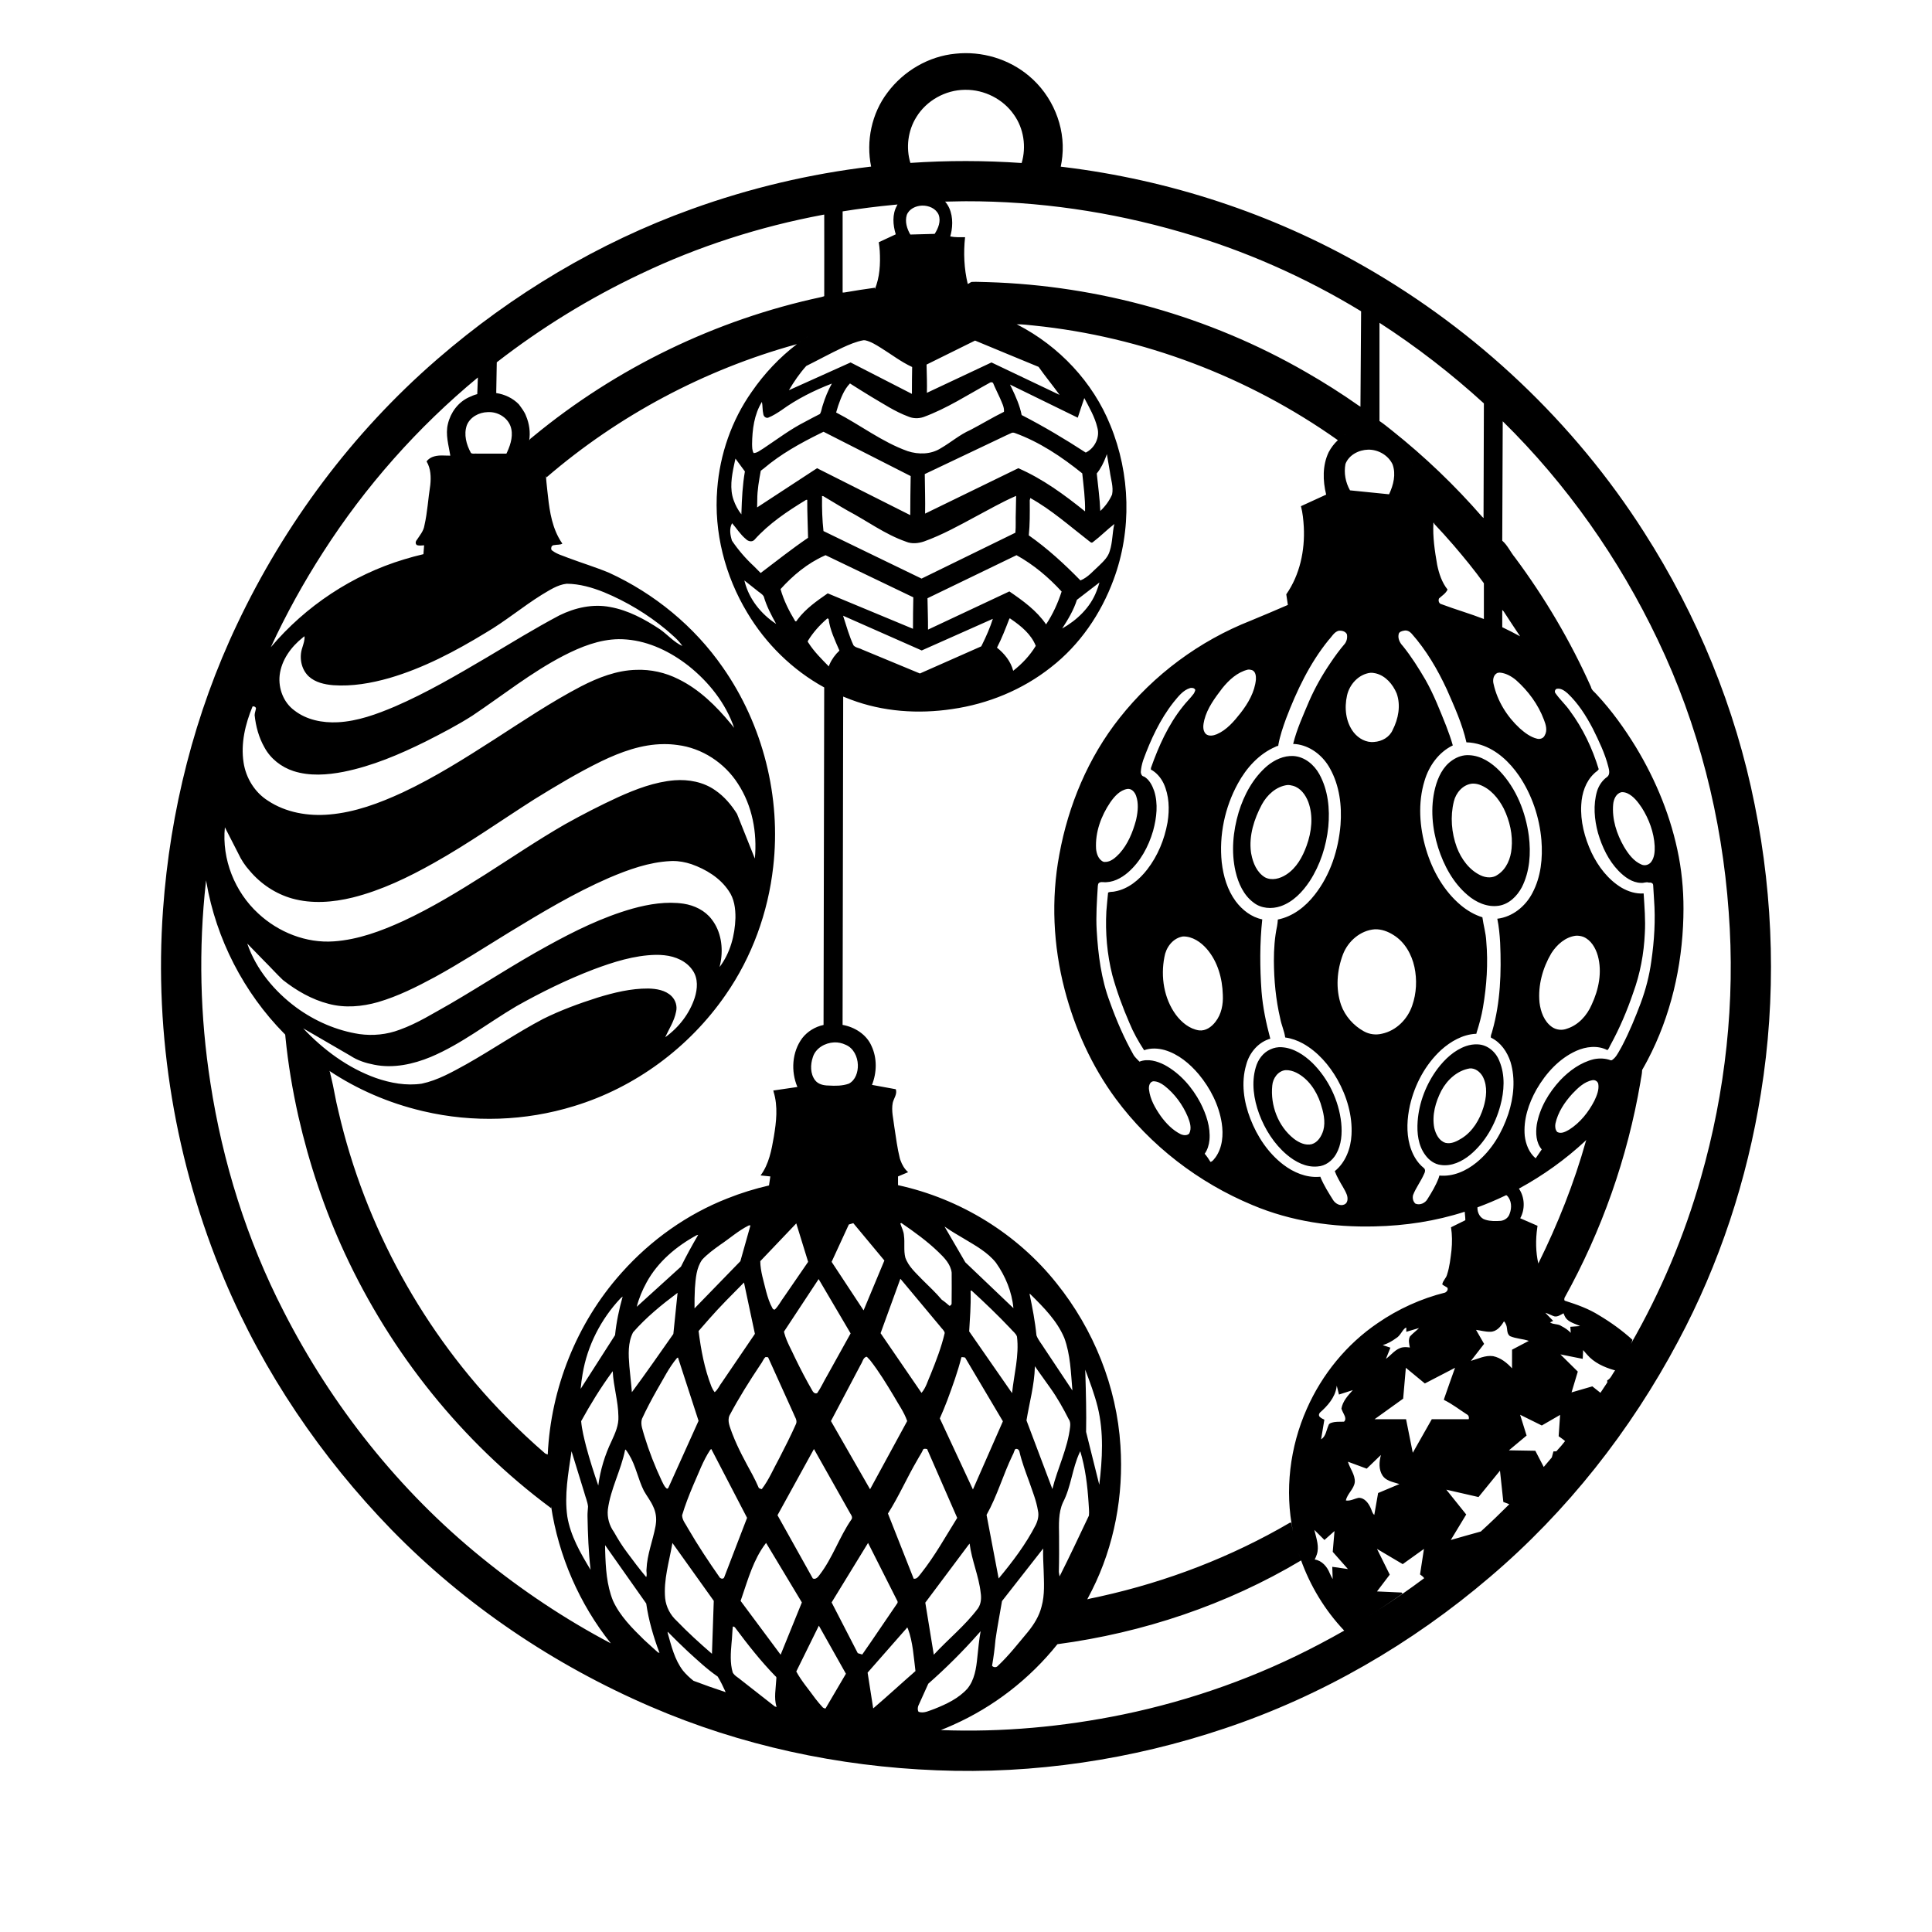 <svg xml:space="preserve" viewBox="0 0 3600 3600" height="3600px" width="3600px" y="0px" x="0px" xmlns:xlink="http://www.w3.org/1999/xlink" xmlns="http://www.w3.org/2000/svg" version="1.1">
<path d="M 1982.78 311.312 C 2178.31 335.273 2369.28 397.593 2540.34 495.452 L 2541.44 496.062 C 2751.92 616.175 2933.27 787.417 3063.59 991.857 C 3162.68 1146.51 3233.75 1319.36 3269.63 1499.6 C 3305.29 1676.12 3310 1859.06 3281.22 2036.92 C 3255.56 2198.07 3203.93 2355.26 3126.94 2499.22 C 3038.58 2665.7 2919.91 2816.49 2776.16 2938.62 C 2631.02 3062.64 2462.78 3160.22 2281.57 3220.81 C 2109.38 3278.7 1926.72 3306.19 1745.1 3298.69 C 1562.36 3291.6 1380.41 3252.66 1212.38 3180.02 C 1032.21 3102.44 866.354 2990.76 729.305 2850.2 C 598.52 2715.52 491.173 2557.48 418.142 2384.35 C 326.975 2167.66 286.846 1929.44 303.796 1694.88 C 316.877 1510.98 362.782 1329.05 442.122 1162.46 C 530.617 975.855 656.605 806.636 812.688 671.125 L 814.561 669.47 L 815.514 668.658 C 954.6 548.301 1115.08 452.128 1288.28 389.781 C 1396.39 350.644 1509 323.925 1623.19 310.406 C 1613.49 262.988 1624.15 211.447 1653.52 172.739 C 1683.38 132.426 1730.28 104.782 1780.41 100.063 C 1829.18 94.801 1879.88 109.797 1917.4 141.539 C 1960.6 177.592 1985.28 235.263 1979.47 291.463 C 1978.85 297.874 1977.88 304.258 1976.56 310.562 L 1982.78 311.312 zM 2424.41 2907.62 C 2285.95 2990.24 2130.01 3042.41 1970.38 3063.72 C 1918.7 3128.33 1851.55 3180.51 1775.91 3214.12 C 1768.4 3217.52 1760.79 3220.71 1753.12 3223.75 C 1867.02 3228.13 1981.33 3217.61 2092.91 3194.64 C 2220.32 3168.23 2344.12 3124.21 2459.17 3063.36 L 2460.28 3062.78 C 2475.25 3054.93 2490.08 3046.8 2504.75 3038.41 C 2468.69 3000.44 2441.08 2954.63 2423.59 2905.31 L 2424.41 2907.62 zM 1825.63 3041.38 L 1823.97 3043.25 L 1823.14 3044.19 C 1794 3077.14 1762.76 3108.24 1729.75 3137.31 L 1710.84 3179.19 C 1710.04 3182.68 1709.46 3186.65 1711.72 3189.75 C 1721.79 3193.18 1731.7 3187.48 1741.03 3184.34 C 1763.49 3175.46 1786.29 3164.71 1802.69 3146.44 C 1815.97 3130.14 1819.12 3108.56 1821.11 3088.29 C 1822.88 3071.98 1824.28 3055.61 1827.28 3039.47 L 1825.63 3041.38 zM 1483.75 3114.59 C 1493.65 3132.86 1507.49 3148.52 1519.5 3165.37 C 1523.89 3171.08 1528.54 3176.57 1533.44 3181.84 C 1534.72 3182.41 1538.35 3184.91 1538.95 3182.3 L 1576.25 3118.78 L 1525.84 3029.19 L 1483.75 3114.59 zM 1616.66 3116.69 L 1627.09 3183.34 C 1653.72 3160.59 1679.45 3136.81 1705.84 3113.78 C 1702.45 3087.35 1701.18 3060.23 1691.84 3035 C 1691.15 3034.5 1690.78 3030.92 1689.74 3033.5 L 1616.66 3116.69 zM 1365.47 3031.12 C 1364.36 3041.23 1364.33 3051.43 1363.13 3061.53 C 1361.55 3079.79 1360.11 3098.59 1365.31 3116.44 C 1368.91 3122.98 1376.15 3126.1 1381.48 3130.97 L 1443.84 3179.81 C 1444.62 3179.54 1448.33 3182.07 1446.65 3179.46 C 1442.09 3163.61 1445.54 3147.04 1446.36 3130.94 C 1446.22 3128.28 1447.85 3125.01 1444.91 3123.38 C 1417.35 3095.08 1392.94 3063.92 1369.38 3032.28 C 1368.02 3031.62 1367.12 3030.12 1365.47 3031.12 zM 1244.09 3042.59 C 1250.96 3066.91 1256.97 3092.48 1272.61 3112.93 C 1278.4 3119.98 1285.08 3126.24 1292.22 3131.91 C 1312.05 3139.44 1332.06 3146.51 1352.22 3153.12 C 1347.66 3143.24 1343.03 3133.33 1337.34 3124.03 C 1317.34 3110.32 1299.68 3093.56 1281.75 3077.31 C 1268.92 3065.31 1256.38 3053.02 1244.09 3040.47 L 1244.09 3042.59 zM 1867.09 2983.38 C 1863.13 3007.52 1858.23 3031.53 1854.89 3055.77 C 1853.48 3071.93 1851.36 3088.02 1848.56 3104 C 1851.34 3107.29 1856.82 3107.43 1859.5 3103.94 C 1880.07 3084.67 1897.29 3062.24 1915.4 3040.74 C 1926.72 3026.79 1936.47 3011.17 1940.81 2993.56 C 1947.03 2971.45 1945.26 2948.31 1944.66 2925.66 C 1944.16 2912.25 1943.28 2898.83 1943.81 2885.41 L 1867.09 2983.38 zM 1426 2876.94 C 1404.2 2906.06 1394.18 2941.53 1382.59 2975.47 C 1381.77 2978 1380.86 2980.51 1380 2983.03 L 1454.59 3083.34 L 1494.16 2985.88 L 1427.5 2875.03 L 1426 2876.94 zM 1804.47 2878.97 L 1724.16 2986.28 L 1740 3083.34 C 1766.9 3054.12 1798.38 3029.05 1822.25 2997.08 C 1828.15 2988.56 1828.92 2977.78 1827.33 2967.82 C 1823.94 2936.56 1810.56 2907.43 1806.75 2876.25 L 1804.47 2878.97 zM 1549.59 2985.88 L 1598.34 3080.44 L 1606.66 3082.94 C 1628.87 3051.33 1650.13 3019.06 1672.09 2987.28 C 1673.83 2984.06 1670.83 2981.56 1669.81 2978.68 L 1617.5 2875.03 L 1549.59 2985.88 zM 1252.56 2877.22 C 1246.83 2910.55 1236.28 2943.8 1239.39 2977.99 C 1241.06 2994.12 1249 3009.35 1260.96 3020.24 C 1281.75 3041.84 1303.96 3062 1326.62 3081.59 L 1330 2982.94 L 1252.91 2875.03 L 1252.56 2877.22 zM 1127.5 2881.44 L 1127.53 2883.94 L 1127.56 2885.19 L 1127.59 2886.44 L 1127.62 2888.94 L 1127.66 2890.19 C 1128.56 2921.44 1130.38 2953.51 1142.25 2982.81 C 1155.36 3011.35 1177.98 3033.91 1200.12 3055.56 C 1208.69 3063.58 1217.52 3071.32 1226.19 3079.22 C 1226.92 3079 1230.12 3080.82 1228.34 3078.52 C 1217.4 3049.21 1208.57 3018.97 1204.16 2987.94 L 1127.5 2879.19 L 1127.5 2881.44 zM 383.656 1643.47 C 369.769 1767.87 372.743 1894.09 392.033 2017.76 C 414.751 2165.59 459.941 2310.24 528.434 2443.34 C 618.244 2619.43 743.778 2777.74 897.434 2902.39 C 972.256 2963.28 1052.87 3017.15 1138.22 3062.16 C 1079.59 2988.62 1040.79 2899.44 1026.81 2806.44 C 1026.71 2807.2 1027.71 2811.9 1025.84 2809.44 C 860.793 2686.82 728.529 2521.37 642.25 2334.94 C 604.545 2253.44 575.927 2167.79 556.015 2080.25 C 545.092 2031.6 536.792 1982.31 531.894 1932.69 C 531.48 1930.28 532.232 1927.45 529.654 1926.03 C 454.225 1849.58 402.879 1749.79 384.592 1643.96 C 384.338 1643.59 383.932 1637.96 383.843 1641.62 L 383.656 1643.47 zM 1978.31 3053.62 L 1976.12 3056.47 C 1977.04 3055.34 1977.92 3054.2 1978.78 3053.03 L 1978.31 3053.62 zM 1987.78 3040.91 C 1988.15 3040.48 1991.09 3036.31 1989.08 3039.11 L 1987.78 3040.91 zM 2554.06 3008.94 L 2550.53 3011.16 C 2552.31 3010.06 2554.09 3008.98 2555.84 3007.84 L 2554.06 3008.94 zM 2558.28 3006.28 C 2557.94 3006.51 2554.43 3008.74 2557.24 3006.96 C 2557.86 3006.56 2561.25 3004.44 2558.28 3006.28 zM 2564.59 3002.28 L 2560.56 3004.88 L 2566.44 3001.12 L 2564.59 3002.28 zM 2613.75 2914.53 L 2565.84 2886.19 L 2589.59 2934.12 L 2565.84 2965.38 L 2611.66 2967.44 C 2611.85 2968.4 2614.59 2969.84 2612.16 2970.34 C 2597.33 2980.82 2582.22 2990.91 2566.97 3000.78 C 2596.64 2981.86 2625.61 2961.82 2653.78 2940.72 C 2651.83 2937.76 2648.81 2935.81 2646.03 2933.72 L 2653.34 2886.19 L 2613.75 2914.53 zM 1896.66 605.375 C 1973.44 645.154 2036.59 711.935 2068.98 792.405 C 2106.31 883.156 2109.34 987.963 2074.97 1080.09 C 2051.59 1143.59 2011.96 1201.71 1958.29 1243.37 C 1905.4 1285.29 1840.9 1311.69 1774.23 1321.24 C 1711.07 1330.75 1645.21 1326.22 1585.22 1303.53 C 1580.49 1301.79 1575.81 1299.93 1571.16 1298 L 1570.03 1909.72 C 1592.6 1913.74 1614.58 1927.47 1623.93 1949.04 C 1634.57 1971.65 1633.95 1998.54 1624.81 2021.53 L 1669.16 2029.62 C 1672.27 2038.62 1665.41 2046.58 1663.48 2054.95 C 1660.57 2069.96 1664.8 2085.06 1666.47 2099.95 C 1669.53 2119.56 1671.93 2139.36 1676.75 2158.62 L 1677.53 2161 L 1677.95 2162.18 C 1680.91 2170.46 1685.45 2178.37 1692.16 2184.19 L 1673.34 2192.12 L 1673.34 2208.38 C 1788.76 2233.5 1895.3 2298.73 1968.88 2391.32 C 2037.77 2477.08 2080.91 2583.87 2087.78 2693.87 C 2093.89 2786.13 2076.43 2880.27 2034.79 2963.03 C 2031.95 2968.78 2028.95 2974.46 2025.94 2980.12 C 2034.05 2977.72 2042.54 2976.71 2050.75 2974.59 C 2174.56 2947.15 2294.43 2901.18 2403.94 2837.09 C 2406.82 2836.42 2406.34 2840.78 2407 2842.44 C 2407.75 2846.2 2408.47 2849.97 2409.31 2853.72 C 2393.56 2777.33 2403.41 2696.37 2435.01 2625.22 C 2463.28 2561.11 2509.19 2504.67 2567.28 2465.29 C 2605.36 2439.08 2648.12 2419.64 2693 2408.47 C 2696.16 2406.68 2698.94 2402.93 2696.88 2399.28 C 2693.84 2397.16 2690.36 2395.75 2687.47 2393.41 C 2688.4 2386.33 2694.81 2381.74 2696.44 2374.88 C 2701.2 2360.32 2702.78 2344.95 2704.62 2329.82 C 2705.98 2315.55 2706.04 2301.06 2703.75 2286.88 L 2730.41 2273.69 L 2730.38 2271.19 L 2730.31 2269.94 L 2730.25 2268.69 C 2730.04 2265.07 2729.67 2261.47 2729.28 2257.88 C 2675.19 2275.43 2618.44 2283.97 2561.66 2285.22 C 2484.2 2287.18 2405.63 2275.85 2333.97 2245.56 C 2233.35 2203.78 2143.75 2134.94 2078.92 2047.24 C 2034.23 1986.61 2002.8 1916.76 1983.82 1844.02 C 1962.51 1762.16 1958.25 1675.63 1973.91 1592.38 C 1990.64 1500.4 2027.83 1411.47 2086.06 1337.97 C 2149.68 1257.31 2235 1194.05 2330.59 1156.47 C 2353.74 1146.94 2376.79 1137.15 2399.75 1127.19 L 2396.78 1107.44 C 2422.1 1071.12 2431.69 1025.7 2429.44 981.939 C 2428.69 968.917 2427.46 955.833 2424.12 943.188 L 2471.12 921.656 C 2464.72 895.752 2464.03 867.163 2475.78 842.625 C 2480.15 834.247 2485.99 826.651 2492.91 820.219 C 2326.4 702.23 2129.38 627.304 1926.26 606.579 C 1915.67 605.508 1905.07 604.157 1894.41 604.25 L 1896.66 605.375 zM 2449.81 2853.66 C 2453.15 2867.53 2458.48 2882.29 2453.69 2896.5 C 2452.68 2899.76 2451.3 2902.88 2449.75 2905.91 C 2463.32 2907.88 2473.08 2919.47 2477.83 2931.64 C 2479.48 2935.3 2481.22 2938.93 2483.25 2942.41 L 2482.5 2919.53 L 2511.66 2923.69 L 2483.34 2891.62 L 2486.66 2852.88 L 2467.91 2869.53 L 2449.16 2850.78 L 2449.81 2853.66 zM 1448.75 2823.38 L 1514.59 2941.28 C 1519.85 2943.64 1524.23 2938.73 1526.93 2934.83 C 1551.61 2902.98 1563.92 2863.76 1586.84 2830.81 C 1589.01 2826.69 1586.11 2823.03 1584.07 2819.64 C 1561.66 2779.74 1539.12 2739.91 1516.66 2700.03 L 1448.75 2823.38 zM 1720.22 2700.81 C 1717.36 2707.58 1712.94 2713.62 1709.5 2720.12 C 1690.18 2752.95 1675.03 2788.08 1654.56 2820.25 L 1702.5 2941.69 C 1709.08 2942.85 1712.54 2935.88 1716.22 2931.75 C 1741.87 2899.47 1761.85 2863.26 1783.62 2828.38 L 1727.5 2700.03 C 1725.05 2699.75 1722.19 2698.74 1720.22 2700.81 zM 1323.62 2701.31 C 1309.98 2721.68 1301.86 2745.01 1291.84 2767.23 C 1284.05 2785.66 1276.7 2804.31 1271 2823.5 C 1271.16 2832.96 1278.1 2840.22 1282.14 2848.26 C 1300.44 2879.78 1320.64 2910.15 1341.53 2940 C 1343.83 2941.95 1348.04 2942.6 1349.4 2939.21 C 1357.05 2919.84 1364.23 2900.25 1371.82 2880.85 C 1378.59 2863.33 1385.36 2845.82 1392.06 2828.28 L 1325.41 2700.03 L 1323.62 2701.31 zM 1891.84 2700.19 C 1889.49 2703.55 1889.1 2707.86 1886.83 2711.34 C 1869.12 2747.82 1858.24 2787.34 1838.31 2822.78 L 1860.84 2941.28 C 1886.69 2910.17 1911.42 2877.68 1929.92 2841.56 C 1933.91 2833.28 1936.22 2823.83 1934.03 2814.7 C 1930.98 2795.92 1923.63 2778.23 1917.53 2760.31 C 1910.83 2742 1903.9 2723.69 1899.5 2704.66 C 1898.68 2701.32 1895.29 2698.65 1891.84 2700.19 zM 1164.72 2701.94 C 1157.13 2739.71 1137.72 2774.25 1132.66 2812.62 C 1131.06 2827.48 1135.34 2842.69 1144.07 2854.76 C 1151.47 2867.97 1159.44 2880.84 1168.59 2892.91 C 1179.97 2908.5 1191.74 2923.82 1204.09 2938.66 C 1206.2 2934.04 1203.97 2928.89 1204.7 2924.03 C 1205.72 2896.59 1216.45 2870.85 1221.41 2844.09 L 1221.81 2841.63 L 1221.97 2840.38 C 1223.72 2829.14 1222.1 2817.58 1217.16 2807.31 C 1212.59 2796.87 1205.42 2787.91 1199.87 2778.04 C 1188.73 2756.09 1184.89 2731.05 1171.8 2709.99 C 1169.94 2706.87 1167.95 2703.83 1165.72 2700.97 L 1164.72 2701.94 zM 2011.84 2706.41 C 1997.87 2736.27 1995.93 2770.34 1980.62 2799.69 C 1971.83 2819.07 1973.17 2840.82 1973.41 2861.56 C 1973.55 2884.07 1973.62 2906.59 1973 2929.09 C 1973.45 2931.89 1973.85 2934.68 1974.34 2937.47 C 1993.3 2900.03 2011.03 2861.98 2029.06 2824.09 C 2029.92 2816.15 2028.65 2808.1 2028.38 2800.12 C 2026.28 2767.78 2022.37 2735.32 2012.91 2704.22 L 2011.84 2706.41 zM 1064.62 2706.53 C 1058.85 2745.91 1051.42 2785.95 1057.09 2825.8 C 1063.04 2861.95 1081.72 2894.22 1100.47 2925.09 C 1096.6 2891.94 1095.38 2858.53 1094.73 2825.19 C 1094.58 2819.17 1095.36 2813.15 1095.72 2807.19 C 1094.75 2798.05 1090.86 2789.55 1088.57 2780.71 L 1065 2704.22 L 1064.62 2706.53 zM 2423.56 2905.25 C 2423.76 2905.67 2423.12 2904.05 2423.56 2905.25 zM 2420.34 2895.78 C 2421.35 2898.79 2422.33 2901.98 2423.44 2904.84 C 2422.3 2901.55 2421.17 2898.25 2420.09 2894.94 L 2420.34 2895.78 zM 2418.84 2891 C 2419.05 2891.35 2418.19 2889.02 2418.84 2891 zM 2755 2789.53 L 2695 2775.78 L 2732.09 2822.03 L 2703.34 2869.53 C 2721.98 2864.3 2740.53 2858.8 2759.22 2853.78 C 2777.38 2837.29 2795.05 2820.27 2812.38 2802.91 L 2801.25 2798.69 L 2795 2740.38 L 2755 2789.53 zM 2571.5 2712.69 L 2546.66 2736.62 L 2511.66 2723.69 C 2515.32 2736.53 2525.21 2747.67 2524.47 2761.62 C 2522.91 2774.79 2510.44 2783.11 2507.84 2795.91 C 2516.44 2797.38 2524.11 2792.21 2532.34 2790.88 C 2542.92 2791.29 2549.89 2800.9 2553.91 2809.69 C 2556.16 2814.08 2556.71 2819.54 2560.78 2822.81 L 2567.91 2782.03 L 2607.5 2765.38 L 2605.13 2764.59 L 2603.93 2764.24 C 2594.03 2761.17 2582.33 2758.9 2576.22 2749.62 C 2568.73 2738.27 2569.75 2723.81 2573.16 2711.25 L 2571.5 2712.69 zM 1791.47 2528.94 C 1784.58 2556.4 1774.84 2583.05 1765.01 2609.57 C 1760.69 2620.81 1756.14 2631.97 1751.22 2642.97 L 1812.91 2775.41 L 1868.75 2648.38 L 1798.34 2529.62 C 1796.1 2529.1 1793.78 2528.68 1791.47 2528.94 zM 1613.78 2528.28 C 1607.99 2530.64 1607.31 2537.61 1604.13 2542.26 C 1585.44 2577.43 1566.95 2612.72 1548.34 2647.94 L 1621.25 2775.03 L 1690.41 2647.94 C 1684.66 2631.01 1673.87 2616.5 1665.25 2601 C 1651.62 2578.35 1637.82 2555.67 1621.52 2534.81 C 1619.55 2532.57 1617.52 2530.39 1615.41 2528.28 L 1613.78 2528.28 zM 1426.38 2528.69 C 1422.21 2532.38 1420.71 2538.06 1417.22 2542.32 C 1396.55 2573.23 1376.72 2604.74 1359.28 2637.59 C 1354.82 2648.07 1360.23 2659.07 1363.62 2669 L 1364.5 2671.34 L 1364.96 2672.5 C 1375.04 2698.71 1388.64 2723.31 1402.06 2747.9 C 1406.35 2756.02 1410.43 2764.26 1414 2772.72 C 1415.67 2773.79 1417.45 2774.46 1419.41 2774.81 C 1432.75 2757.45 1441.11 2737.01 1451.66 2717.97 C 1462.72 2696.53 1473.63 2675 1483.41 2652.94 C 1486.05 2646.06 1480.69 2639.96 1478.56 2633.78 L 1431.25 2529.19 C 1429.68 2528.64 1428.01 2528.62 1426.38 2528.69 zM 1928.31 2547.31 C 1927.39 2581.01 1918.14 2613.64 1912.69 2646.72 L 1960.94 2774.59 C 1970.64 2735.55 1989.54 2698.92 1994.03 2658.59 C 1994.5 2653.72 1994.51 2648.62 1991.46 2644.51 C 1981.28 2624.51 1970.35 2604.85 1957.28 2586.56 C 1947.78 2572.85 1937.71 2559.53 1928.34 2545.72 L 1928.31 2547.31 zM 1261.5 2530.41 C 1246.19 2548.53 1235.96 2570.13 1223.88 2590.38 C 1214.03 2607.88 1204.55 2625.61 1196.19 2643.88 C 1192.86 2654.46 1197.92 2665.12 1200.53 2675.28 C 1209.26 2703.99 1220.23 2732.04 1233 2759.19 C 1235.52 2763.85 1237.45 2769.39 1241.49 2772.89 C 1242.98 2774.86 1245.11 2773.51 1245.7 2771.61 L 1301.66 2647.53 L 1263.34 2529.62 L 1261.5 2530.41 zM 1140.25 2557.03 C 1119.04 2586.03 1100.18 2616.69 1082.88 2648.16 C 1084.28 2664.22 1088.35 2679.93 1092.25 2695.53 C 1098.77 2719.99 1106.52 2744.11 1114.78 2768.03 C 1118.6 2739.24 1127.05 2711.13 1139.69 2684.98 C 1146.3 2670.54 1153.21 2655.41 1152.3 2639.13 C 1151.95 2610.74 1143.05 2583.34 1141.72 2555.03 L 1140.25 2557.03 zM 2022.31 2557.09 L 2022.41 2559.59 L 2022.45 2560.84 C 2023.51 2596.58 2024.45 2632.34 2023.78 2668.09 L 2048.34 2766.62 C 2054.16 2718.61 2056.99 2669.19 2045.38 2621.78 C 2039.43 2598.02 2030.82 2575.05 2022.13 2552.19 L 2022.31 2557.09 zM 2844.59 2674.94 L 2811.66 2702.44 L 2860.84 2703.28 L 2876.53 2733.47 C 2881.61 2727.62 2886.59 2721.69 2891.56 2715.75 L 2894.59 2704.53 C 2897.16 2704.11 2900.23 2705.33 2901.69 2702.38 C 2906.87 2696.96 2911.67 2691.19 2916.28 2685.28 C 2912.62 2681.85 2908.32 2679.21 2904.31 2676.22 L 2907.03 2636.47 L 2872.91 2656.19 L 2832.5 2636.19 L 2844.59 2674.94 zM 1482.5 641.938 C 1312.18 689.086 1152.41 774.119 1018.44 889.406 C 1018.17 888.223 1017.31 887.121 1017.41 885.875 C 1017.54 895.349 1019.05 904.791 1019.87 914.235 C 1023.01 943.841 1026.41 974.405 1040.61 1001.11 C 1042.76 1005.22 1045.23 1009.16 1047.88 1012.97 C 1043.52 1015.64 1038.11 1014.57 1033.29 1015.66 C 1030.44 1015.55 1027.6 1017.15 1027.33 1020.17 C 1026.82 1022.47 1026.95 1025 1029.38 1026.12 C 1038.06 1032.85 1049.02 1035.44 1059 1039.62 C 1084.17 1049.06 1109.95 1056.87 1134.78 1067.19 C 1219.29 1105.97 1293.73 1167.02 1346.78 1243.52 C 1421.77 1350.59 1455.74 1485.43 1440.75 1615.27 C 1431.22 1700.32 1401.18 1783.25 1352.23 1853.6 C 1284.59 1951.67 1183.54 2026.48 1069.43 2061.12 C 979.061 2088.99 881.345 2092.3 789.281 2070.72 L 786.845 2070.16 L 785.629 2069.86 C 724.517 2055.29 665.877 2030.15 613.562 1995.31 C 615.732 1998.07 615.268 2002.04 616.594 2005.25 C 622.01 2026.89 625.036 2049.04 630.593 2070.65 L 630.875 2071.88 C 680.372 2285.16 789.705 2484.17 943.306 2640.21 C 966.564 2663.95 990.802 2686.73 1015.97 2708.44 C 1017.58 2708.95 1019.12 2709.58 1020.63 2710.34 C 1026.35 2586.99 1074.52 2465.64 1156.75 2373.28 L 1158.41 2371.41 L 1159.24 2370.48 C 1213.03 2310.4 1280.49 2262.36 1355.67 2232.96 C 1380.75 2222.98 1406.6 2214.97 1432.91 2208.94 L 1435.41 2192.12 C 1429.35 2191.42 1423.28 2190.89 1417.22 2190.25 C 1432.78 2169.37 1437.66 2143.1 1441.95 2118.02 C 1446.56 2090.54 1449.9 2061.68 1441.53 2034.56 C 1441.77 2033.64 1439.87 2031.17 1442.3 2031.82 L 1485.84 2025.44 C 1473.47 1996.21 1475.67 1960.21 1494.88 1934.38 C 1504.63 1921.79 1519.05 1913.15 1534.56 1909.84 L 1535.78 1280.91 C 1476.68 1248.47 1427.01 1199.63 1392.51 1141.81 C 1351.02 1073.06 1329.95 991.524 1336.44 911.254 C 1341.35 846.597 1363.3 783.131 1400.74 730.074 C 1423.96 696.337 1452.39 666.133 1484.94 641.25 L 1482.5 641.938 zM 2655 2577.88 L 2619.59 2548.69 L 2614.59 2606.19 L 2561.25 2644.53 L 2620 2644.53 L 2632.5 2707.03 L 2667.91 2644.53 L 2736.66 2644.53 C 2737.85 2641.02 2736.5 2636.85 2732.97 2635.31 C 2718.91 2626.21 2705.59 2615.84 2690.47 2608.5 L 2691.03 2606.06 L 2691.43 2604.88 C 2697.79 2586.06 2704.69 2567.43 2711.25 2548.69 L 2655 2577.88 zM 2490.44 2584.78 C 2487.47 2604.25 2473.64 2619.7 2459.41 2632.28 C 2457.28 2634.75 2456.87 2638.5 2459.76 2640.57 C 2461.97 2642.82 2465.02 2643.91 2467.75 2645.38 L 2461.66 2682.03 C 2470.56 2676.54 2471.38 2665.21 2475.25 2656.46 C 2476.33 2651.39 2482.23 2650.72 2486.47 2649.81 C 2492.39 2648.91 2498.39 2649.45 2504.34 2649.12 C 2508.84 2645.29 2506.19 2639.01 2503.94 2634.72 C 2502.33 2631.43 2500.6 2628.18 2499.56 2624.66 C 2501.92 2610.89 2511.76 2600.24 2520.81 2590.28 L 2494.97 2598.53 L 2490.84 2582.03 L 2490.44 2584.78 zM 1460.84 2481.28 L 1461.41 2483.72 L 1461.73 2484.93 C 1466.07 2500.8 1474.72 2515 1481.38 2529.94 C 1491.69 2551.19 1502.56 2572.18 1514.47 2592.59 C 1516.25 2595.41 1519.87 2597.76 1523.03 2595.47 C 1530.07 2585.23 1535.04 2573.75 1541.41 2563.1 L 1585 2484.62 L 1525.41 2383.38 L 1460.84 2481.28 zM 1808.5 2405.22 L 1808.59 2407.72 L 1808.62 2408.97 C 1809.27 2432.96 1807.29 2456.91 1805.91 2480.84 L 1885.84 2595.88 C 1889.4 2560.86 1899.36 2525.99 1895 2490.56 C 1892.87 2484.29 1886.87 2480.53 1882.89 2475.5 C 1859.64 2450.93 1835.2 2427.53 1810.25 2404.72 L 1808.5 2405.22 zM 1677.5 2383.38 L 1640.84 2484.19 L 1717.09 2595.44 C 1725.69 2585.53 1728.83 2572.43 1734.22 2560.75 C 1744.36 2535.64 1754.19 2510.23 1760.34 2483.81 C 1759.43 2478.82 1754.72 2475.68 1751.97 2471.67 L 1677.91 2382.94 L 1677.5 2383.38 zM 2949.16 2532.03 L 2907.59 2523.72 L 2940 2555.78 L 2928.34 2594.53 L 2967.09 2583.28 L 2982.19 2595.28 C 2986.39 2588.91 2990.69 2582.62 2994.84 2576.22 C 2995.71 2574.76 2993.51 2572.07 2995.81 2571.58 C 3001.64 2567.99 3004.01 2561.06 3007.94 2555.75 C 3008.03 2554.88 3010.85 2552.95 3008.14 2553.15 C 2989.03 2547.71 2969.97 2539.12 2956.88 2523.66 C 2954.51 2521.06 2952.25 2518.39 2949.97 2515.72 L 2949.16 2532.03 zM 1261.72 2409.62 C 1232.4 2431.57 1203.84 2454.93 1179.66 2482.56 C 1169.66 2501.87 1171.03 2524.4 1172.7 2545.4 C 1174.08 2561.67 1176.18 2577.87 1177.41 2594.16 C 1203.84 2558.47 1229.17 2522 1254.69 2485.66 L 1262.56 2409 L 1261.72 2409.62 zM 1385.84 2390.25 C 1363.96 2412.34 1341.9 2434.28 1321.38 2457.66 C 1314.75 2465.1 1308.19 2472.59 1301.72 2480.16 C 1306.12 2515.25 1312.68 2550.4 1325.57 2583.45 C 1327.17 2587.24 1329.1 2590.9 1331.66 2594.12 C 1337.93 2589.22 1340.73 2581.36 1345.59 2575.24 L 1406.66 2485.44 C 1399.94 2453.53 1392.95 2421.68 1386.31 2389.75 L 1385.84 2390.25 zM 1918.5 2411.5 C 1923.79 2436.88 1928.77 2462.39 1931.28 2488.22 C 1934.58 2497.24 1941.21 2504.49 1946.1 2512.64 L 1998.28 2591 C 1995.4 2558.1 1994.72 2524.28 1983.11 2492.97 C 1969.66 2461.04 1944.71 2436.06 1920.47 2412.1 C 1919.83 2412.15 1919.01 2409.44 1918.5 2411.5 zM 1156.28 2419.16 C 1119.68 2458.03 1094.31 2507.57 1085.56 2560.34 C 1083.94 2569.48 1082.78 2578.7 1081.94 2587.94 L 1146.06 2487.84 C 1148.52 2463.5 1153.6 2439.48 1160.22 2415.94 L 1156.28 2419.16 zM 2801.47 2463.62 C 2796.12 2472.45 2787.95 2481.74 2776.72 2481.52 C 2767.81 2481.74 2759.18 2479.15 2750.41 2478.03 L 2765.41 2504.12 L 2740.84 2535.78 C 2754.34 2531.9 2767.77 2524.9 2782.22 2527 C 2796.31 2529.94 2807.97 2539.3 2817.44 2549.72 L 2817.5 2514.94 L 2848.72 2498.53 C 2837.34 2494.6 2824.93 2494.55 2813.81 2489.75 C 2806.83 2484.99 2809.36 2475.62 2806.54 2468.78 C 2805.66 2466.27 2804.28 2463.93 2802.41 2462.03 L 2801.47 2463.62 zM 2618.09 2474.78 C 2611.83 2480.36 2609.06 2489.05 2601.56 2493.4 C 2593.96 2499 2585.65 2503.82 2576.53 2506.44 L 2590.84 2511.19 L 2582.5 2532.03 C 2592.72 2524.59 2600.73 2512.79 2613.97 2510.53 C 2618.32 2509.97 2622.74 2510.22 2627.06 2510.94 C 2625.75 2504.2 2623.89 2496.79 2627.22 2490.31 C 2632.38 2484.55 2638.75 2480.07 2644.19 2474.59 L 2620.41 2481.62 L 2620.41 2473.69 L 2618.09 2474.78 zM 3032.91 2514.44 C 3032.68 2514.84 3030.59 2518.47 3032.26 2515.61 C 3032.47 2515.22 3035 2510.98 3033.19 2513.97 L 3032.91 2514.44 zM 2799.22 1007.5 C 2809.31 1016.19 2814.53 1028.86 2822.99 1038.94 C 2878.66 1113.77 2926.32 1194.58 2964.41 1279.72 C 2965.65 1286.33 2971.81 1289.87 2975.79 1294.73 C 3003.21 1324.21 3026.8 1357.11 3047.83 1391.39 C 3086.13 1454.5 3114.5 1524.06 3128.22 1596.72 C 3135.09 1633.26 3137.75 1670.51 3136.72 1707.66 L 3136.72 1708.91 C 3134.42 1801.06 3113.13 1893.34 3070.13 1975.17 C 3066.81 1981.41 3063.44 1987.64 3059.88 1993.75 C 3059.8 2001.39 3057.66 2008.85 3056.69 2016.41 C 3032.66 2157.11 2984.58 2293.66 2915.22 2418.41 C 2914.98 2420.52 2913.91 2423.58 2917 2424.07 C 2938.76 2431.01 2960.5 2438.75 2979.89 2451.04 C 3001.93 2464.17 3022.84 2479.27 3041.84 2496.53 C 3041.03 2499.21 3040.09 2501.86 3038.78 2504.34 C 3094.63 2407.07 3138.54 2302.98 3169.19 2195.08 C 3215.29 2034.44 3233.77 1865.68 3221.16 1698.94 C 3208.65 1523.85 3164.88 1350.61 3088.93 1192.17 C 3017.02 1041.22 2919.45 902.261 2800.12 785 L 2799.22 1007.5 zM 2894.06 2461.28 L 2888.28 2464.09 C 2894.54 2468.6 2903.13 2466.31 2909.39 2470.92 C 2915.79 2474.21 2921.9 2478.26 2926.88 2483.5 L 2926.09 2472.28 L 2944.22 2470.94 L 2941.97 2469.84 L 2940.82 2469.36 C 2931.42 2465.37 2919.83 2462.24 2915.41 2451.97 C 2914.65 2450.39 2913.97 2448.78 2913.38 2447.12 C 2907.61 2450.09 2901.14 2455.21 2894.34 2452.19 C 2889.36 2450.29 2884.67 2447.66 2879.53 2446.19 L 2894.06 2461.28 zM 1581.66 2281.69 L 1549.59 2351.28 L 1609.16 2441.69 L 1647.91 2348.78 C 1628.61 2325.58 1609.36 2302.34 1590 2279.19 L 1581.66 2281.69 zM 1416.66 2350.03 C 1416.88 2369.31 1423.19 2387.75 1427.58 2406.33 C 1430.54 2417.23 1433.94 2428.13 1439.53 2438 C 1440.42 2439.77 1443.25 2441.32 1444.67 2439.28 C 1451.12 2432.63 1455.21 2424.13 1460.79 2416.79 L 1505.84 2351.28 L 1483.75 2279.62 L 1416.66 2350.03 zM 1395.06 2283.53 C 1375.58 2293.26 1359.29 2308 1341.25 2320 C 1329.7 2328.37 1318.01 2336.76 1308.31 2347.31 C 1297.41 2362.74 1296.3 2382.3 1294.84 2400.5 C 1294.15 2412.98 1294.07 2425.48 1294.16 2437.97 L 1379.59 2350.03 L 1398.34 2283.38 C 1397.23 2283.15 1396.15 2283.29 1395.06 2283.53 zM 1798.75 2352.12 L 1888.34 2437.53 C 1885.55 2407.01 1873.44 2377.72 1855.79 2352.83 C 1840.38 2333.51 1818.3 2321.38 1797.48 2308.83 C 1784.81 2301.34 1772.04 2293.99 1760 2285.5 L 1798.75 2352.12 zM 1298.03 2301.69 C 1260.23 2322.23 1225.73 2351.24 1204.9 2389.41 C 1196.96 2403.79 1190.56 2419.07 1186.47 2435 L 1268.84 2360.22 C 1278.86 2340.06 1289.68 2320.31 1301.03 2300.88 L 1298.03 2301.69 zM 1677.56 2279.62 C 1679.84 2287.16 1683.96 2294.12 1684.38 2302.16 C 1686.27 2315.77 1683.54 2329.8 1686.91 2343.21 C 1692.79 2360.26 1707.03 2372.26 1719.05 2384.97 C 1731.16 2397.06 1743.82 2408.66 1754.81 2421.81 C 1759.97 2425.21 1764.58 2429.35 1769.31 2433.31 C 1772 2432.66 1773.68 2430.18 1773.19 2427.44 C 1773.32 2408.73 1773.5 2390.02 1773.28 2371.31 C 1771.37 2355.58 1759.7 2343.64 1748.81 2333.16 C 1727.72 2312.75 1703.82 2295.55 1679.69 2278.97 L 1677.56 2279.62 zM 2868.38 2361.97 C 2868.88 2363.74 2869.39 2365.51 2870 2367.25 L 2868.22 2361.34 L 2868.38 2361.97 zM 2866.5 2354.72 C 2866.9 2356.67 2866.48 2354.13 2866.5 2354.72 zM 2954.28 2125.75 C 2916.93 2160.53 2875.11 2190.46 2830.28 2214.84 C 2841.27 2230.94 2842.12 2253.04 2832.72 2270.06 L 2865 2284.12 L 2864.59 2286.59 L 2864.43 2287.83 C 2861.29 2309.87 2861.47 2332.69 2866.44 2354.34 C 2902.73 2280.98 2933.14 2204.57 2955.25 2125.72 C 2955.23 2125.45 2957.26 2122.46 2955.18 2124.91 L 2954.28 2125.75 zM 2804.03 2228.19 C 2787.37 2236.16 2770.34 2243.36 2753 2249.72 C 2752.47 2259.53 2758 2270.35 2768.07 2272.88 C 2777.3 2275.76 2787.21 2275.55 2796.75 2274.84 C 2804.17 2273.8 2810.89 2268.79 2813.04 2261.46 C 2817.42 2250.41 2816.69 2236.33 2807.84 2227.62 C 2806.47 2226.48 2805.31 2227.68 2804.03 2228.19 zM 2494.78 1175.19 C 2485.83 1177.45 2481.62 1186.54 2475.61 1192.65 C 2440.43 1236.01 2416.22 1287.03 2396.43 1338.91 C 2390.61 1354.88 2385.07 1371.12 2382.03 1387.87 C 2382.72 1390.66 2378.46 1390.03 2377.06 1391.38 C 2346.03 1404.57 2322.4 1430.94 2306.53 1460.12 C 2282.17 1504.48 2271.37 1556.34 2276.51 1606.71 C 2279.46 1632.42 2287.02 1658.38 2302.57 1679.4 C 2314.74 1695.6 2331.85 1709.03 2352.03 1713.13 C 2347.24 1757.76 2347.5 1802.84 2350.69 1847.58 C 2353.04 1876.98 2359.14 1905.91 2366.72 1934.37 C 2368.13 1936.38 2364.27 1935.7 2363.42 1936.62 C 2342.64 1944.06 2327.58 1963.12 2322.09 1984.14 C 2312.29 2017.26 2317.56 2053.08 2329.89 2084.79 C 2342.66 2117.79 2363.06 2148.6 2391.38 2170.22 C 2410.25 2184.6 2433.61 2194.57 2457.72 2192.88 C 2458.7 2193.21 2460.83 2191.7 2460.67 2193.87 C 2466.91 2208.91 2475.67 2222.74 2484.3 2236.48 C 2488.61 2242.92 2497.05 2247.75 2504.74 2244.5 C 2511.78 2241.73 2511.81 2232.65 2509.77 2226.56 C 2505.91 2216.25 2499.25 2207.25 2494.22 2197.49 C 2491.52 2192.58 2489.13 2187.5 2487.16 2182.25 C 2507.28 2166.04 2517.05 2139.87 2518.33 2114.63 C 2520.29 2078.7 2509.6 2042.89 2492.19 2011.73 C 2476.74 1984.61 2455.46 1959.87 2427.97 1944.5 C 2417.69 1938.82 2406.45 1934.75 2394.78 1933.19 C 2393.17 1921.01 2387.65 1909.8 2385.5 1897.72 C 2377.24 1862.59 2373.9 1826.41 2373.7 1790.38 C 2373.7 1768.73 2375.09 1747.02 2379.62 1725.81 C 2380.32 1721.71 2380.86 1717.57 2381.06 1713.41 C 2408.97 1707.86 2432.62 1689.38 2449.75 1667.27 C 2478.95 1630.24 2493.95 1583.58 2497.87 1536.97 C 2500.58 1501.24 2495.98 1463.85 2478.35 1432.16 C 2466.26 1409.85 2444.76 1391.83 2419.44 1387.19 C 2416.18 1386.65 2412.89 1386.29 2409.59 1386.22 C 2416.41 1358.51 2428.44 1332.48 2439.47 1306.28 C 2450.32 1281.55 2463.62 1257.97 2478.81 1235.66 C 2487.24 1222.96 2496.32 1210.68 2506.22 1199.09 C 2509.74 1194.13 2510.92 1187.72 2509.72 1181.78 C 2507.02 1176.34 2500.35 1174.83 2494.78 1175.19 zM 2388.06 1951.34 C 2410.37 1952.57 2429.92 1965.67 2445.59 1980.69 C 2475.33 2010.34 2494.69 2050.42 2499.16 2092.19 C 2501.14 2111.89 2499.73 2133.03 2489.62 2150.5 C 2482.44 2163.01 2469.66 2172.79 2454.91 2173.56 C 2433.73 2175.59 2413.67 2164.98 2397.94 2151.72 C 2374.17 2131.68 2357.06 2104.5 2346.22 2075.56 C 2336.19 2048.13 2331.52 2017.42 2339.91 1988.94 C 2343.94 1974.62 2353.33 1961.42 2367.23 1955.35 C 2373.68 1952.29 2380.93 1950.89 2388.06 1951.34 zM 2395.28 1994.06 C 2381.25 1995.6 2371.75 2009.42 2370.69 2022.72 C 2366.89 2059.56 2381.53 2098.72 2410.91 2121.87 C 2420.25 2128.99 2432.33 2134.97 2444.32 2131.98 C 2455.75 2128.59 2462.43 2117.13 2465.78 2106.41 C 2470.44 2089.46 2465.82 2071.73 2460.63 2055.47 C 2452.7 2032.18 2437.8 2009.81 2415.25 1998.62 C 2409.06 1995.64 2402.2 1993.74 2395.28 1994.06 zM 2409.94 1408.72 C 2430.91 1409.9 2448.77 1424.87 2458.51 1442.75 C 2474.79 1472.39 2478.23 1507.4 2475.09 1540.59 C 2471.45 1576.38 2460.06 1611.7 2440.4 1641.95 C 2427.13 1661.94 2409.49 1680.6 2386.31 1688.6 C 2369.68 1694.26 2349.99 1692.99 2335.86 1681.83 C 2317.28 1668.13 2307.37 1645.85 2302.26 1623.94 C 2293.88 1587.48 2297.48 1549.02 2308.11 1513.42 C 2318.1 1480.79 2335.14 1449.37 2361.38 1427 C 2374.94 1415.88 2392.05 1407.76 2409.94 1408.72 zM 2398.31 1462.84 C 2377.64 1465.73 2360.97 1481.3 2351.28 1499.07 C 2336.91 1526.04 2326.96 1556.89 2330.97 1587.75 L 2331.37 1590.22 L 2331.61 1591.45 C 2334.76 1608.13 2341.97 1625.6 2357.09 1634.78 C 2369.84 1641.49 2385.27 1637.19 2396.67 1629.73 C 2415.8 1617.48 2427.13 1596.7 2434.66 1575.88 C 2444.08 1550 2447.45 1520.64 2437.81 1494.31 C 2432.75 1481.14 2423.42 1468.08 2409.16 1464.19 C 2405.63 1463.2 2401.98 1462.54 2398.31 1462.84 zM 2616.28 1175.12 C 2612.31 1175.79 2606.68 1177.28 2606.12 1182.03 C 2604.43 1190.13 2608.54 1198.06 2614.01 1203.78 C 2629.96 1223.55 2643.52 1245.15 2656.31 1267.05 C 2671.83 1294.47 2683.23 1323.9 2694.88 1353.09 C 2699.36 1364.9 2703.72 1376.79 2707.09 1388.97 C 2680.72 1401.64 2662.54 1427.31 2654.41 1454.91 C 2641.68 1496.36 2645.05 1541.28 2657.19 1582.44 C 2669.07 1622.29 2690.32 1660.39 2722.6 1687.23 C 2734.31 1696.88 2747.67 1704.73 2762.22 1709.22 C 2764.2 1724.08 2768.68 1738.55 2769.42 1753.59 C 2773.07 1794.88 2770.26 1836.61 2763.28 1877.41 C 2760.59 1893.09 2756.43 1908.47 2751.59 1923.61 C 2750.99 1924.55 2751.72 1927.17 2749.69 1926.34 C 2725.29 1927.67 2703.04 1940.6 2685.22 1956.59 C 2655.77 1983.82 2636.16 2020.81 2627.19 2059.69 C 2621.87 2083.84 2620.26 2109.5 2626.8 2133.58 C 2631.32 2150.02 2639.75 2165.94 2653.34 2176.62 C 2656.71 2179.82 2655.29 2184.31 2653.4 2187.83 C 2647.57 2201.27 2638.39 2212.99 2633.09 2226.69 C 2631.6 2232.31 2632.92 2238.87 2637.41 2242.81 C 2645.86 2246.35 2655.71 2241.81 2660.02 2234.08 C 2667.83 2221.7 2675.43 2208.99 2680.66 2195.28 C 2681.2 2193.68 2681.69 2192.07 2682.12 2190.44 C 2707.42 2192.96 2732.14 2181.87 2751.34 2166.09 C 2779.84 2142.93 2799.02 2110.02 2810.55 2075.53 C 2820.63 2044.54 2824.1 2010.38 2814.63 1978.79 C 2808.53 1960.01 2796.39 1942.19 2778.16 1933.5 C 2777.07 1929.18 2780.04 1925.13 2780.73 1920.92 C 2795.87 1867.74 2797.73 1811.83 2795.31 1756.91 C 2794.47 1741.82 2793.05 1726.72 2790 1711.91 C 2818.22 1708.65 2842.53 1688.85 2855.35 1664.06 C 2871.38 1634.02 2874.91 1598.88 2872.19 1565.38 C 2868.56 1522.77 2854.46 1480.78 2830.38 1445.34 C 2812.91 1420.03 2789.2 1397.4 2759.38 1387.9 C 2750.68 1385.11 2741.61 1383.41 2732.47 1383.22 C 2724.77 1348.9 2710.01 1316.75 2695.97 1284.67 C 2678.68 1247.4 2657.69 1211.47 2630.34 1180.62 C 2626.76 1176.68 2621.78 1173.82 2616.28 1175.12 zM 2753.69 1946.06 C 2771.93 1946.7 2787.59 1960.39 2793.84 1977.03 C 2805.03 2003.42 2802.98 2033.39 2795.59 2060.49 C 2786.11 2095.42 2767.35 2128.59 2739.34 2151.94 C 2724.29 2164.22 2704.9 2173.63 2685.01 2170.78 C 2672.94 2169.43 2662.66 2161.79 2655.73 2152.11 C 2642.54 2134.34 2640.05 2111.2 2641.54 2089.73 C 2644.07 2054.38 2657.46 2019.97 2678.53 1991.56 C 2692.3 1973.5 2709.74 1956.94 2731.53 1949.28 C 2738.63 1946.84 2746.18 1945.6 2753.69 1946.06 zM 2738.62 1990.84 C 2715.4 1994.7 2696.52 2012.14 2685.72 2032.38 C 2674.88 2053.51 2667.99 2077.94 2672.53 2101.72 C 2675.3 2113.23 2681.45 2125.98 2693.7 2129.61 C 2704.46 2132.13 2714.98 2126.43 2723.88 2120.97 C 2744.31 2108.09 2757.3 2086.07 2764.23 2063.39 C 2769.76 2045.31 2772.15 2024.63 2763.45 2007.11 L 2762.88 2006 C 2758.1 1997.42 2748.92 1990 2738.62 1990.84 zM 2737.69 1407.19 C 2759.86 1408.1 2779.4 1421.22 2794.44 1436.66 C 2825.55 1469.44 2842.86 1513.38 2848.78 1557.74 C 2852.81 1589.84 2850.59 1623.91 2835.75 1653.16 C 2826.98 1669.68 2812.1 1684.65 2792.97 1687.69 C 2771.53 1691.08 2750.2 1681.41 2734.3 1667.56 C 2707.56 1644.82 2690.44 1612.71 2679.84 1579.69 C 2668.62 1543.96 2664.94 1505.04 2674.12 1468.44 C 2679.23 1448.56 2688.61 1428.35 2706.19 1416.6 C 2715.33 1410.26 2726.47 1406.39 2737.69 1407.19 zM 2743.34 1460.16 C 2726.01 1461.84 2712.87 1477.16 2709.03 1493.41 C 2702.06 1521.56 2704.63 1551.76 2714.54 1578.88 C 2722.86 1600.59 2737.65 1621.14 2759.15 1631.22 C 2769.19 1635.88 2781.83 1636.77 2791.04 1629.72 C 2807.21 1619.11 2815.03 1599.66 2816.62 1581 C 2819.17 1555.48 2813.15 1529.53 2802.02 1506.61 C 2792.16 1487.43 2777.15 1469.26 2756.21 1461.97 C 2752.07 1460.62 2747.7 1459.96 2743.34 1460.16 zM 2217.97 1281.97 C 2204.31 1285.93 2195.49 1297.98 2186.82 1308.42 C 2161.51 1340.52 2144.19 1378.09 2130.25 1416.28 C 2127.87 1423.57 2126.12 1431.11 2125.69 1438.78 C 2125.95 1442.4 2127.7 1446.54 2131.78 1447 C 2141.59 1452.63 2147.01 1463.46 2150.62 1473.75 C 2158.27 1497.68 2155.26 1523.62 2148.81 1547.45 L 2148.47 1548.66 C 2139.99 1577.65 2124.93 1605.47 2102 1625.53 C 2089.1 1636.65 2072.64 1645.33 2055.13 1643.71 C 2051.58 1643.28 2046.58 1644.11 2046.03 1648.41 L 2045.63 1650.87 L 2045.55 1652.12 C 2043.92 1679.26 2041.92 1706.46 2043.53 1733.65 C 2046.19 1778.89 2051.93 1824.53 2068.1 1867.15 C 2080.28 1901.35 2094.74 1934.81 2112.62 1966.44 C 2115.57 1970.87 2119.7 1974.28 2123.22 1978.22 C 2138.77 1972.07 2156 1977.11 2170.21 1984.41 C 2199.11 2000.18 2221.62 2026.1 2236.82 2055.02 C 2247.63 2076.29 2255.83 2100.12 2253.66 2124.28 C 2252.75 2133.33 2250.1 2142.36 2244.75 2149.81 C 2248.79 2154.54 2252.34 2159.68 2255.5 2165.03 C 2259.87 2164.21 2262.06 2159.71 2264.81 2156.69 C 2278.03 2138.38 2279.84 2114.37 2276.52 2092.67 C 2271.3 2059.12 2255.26 2027.79 2233.72 2001.81 C 2216.81 1981.79 2195.6 1964.06 2170.08 1956.57 C 2157.67 1953.15 2144.12 1952.49 2131.88 1956.94 C 2121.3 1940.77 2111.82 1923.88 2104.48 1905.99 C 2091.91 1877.08 2081.02 1847.39 2072.64 1817 C 2062.86 1778.24 2059.4 1737.93 2061.53 1698.03 C 2062.39 1686.42 2063.68 1674.84 2064.75 1663.25 C 2068.69 1661.14 2073.45 1662.25 2077.69 1661 C 2102.37 1656.48 2122.77 1639.45 2137.74 1620.05 C 2157.3 1594.81 2169.78 1564.37 2175.42 1533.05 L 2175.62 1531.81 C 2179.46 1507.8 2178.57 1482.14 2168.22 1459.78 C 2163.04 1449.15 2155.07 1439.56 2144.53 1433.94 L 2144.59 1431.44 L 2144.88 1430.22 C 2159.11 1390.11 2176.87 1350.54 2203.6 1317.06 C 2210.05 1308.48 2218.07 1301.2 2224.38 1292.53 C 2225.73 1290.44 2226.7 1288.14 2227.28 1285.72 C 2225.81 1281.94 2221.49 1281.35 2217.97 1281.97 zM 2900.41 1283.56 C 2897.2 1285.11 2896.17 1289.45 2898.69 1292.09 C 2906.75 1303.69 2917.48 1313.14 2925.47 1324.81 C 2949.61 1357.38 2967.2 1394.53 2978.97 1433.25 C 2977.12 1436.86 2972.97 1438.39 2970.38 1441.42 C 2954.52 1456.29 2947.53 1478.22 2946.44 1499.46 C 2944.56 1530.23 2952.68 1560.95 2965.57 1588.69 C 2978.08 1614.79 2996.5 1639 3021.56 1654.09 C 3033.96 1661.24 3048.25 1665.86 3062.69 1664.78 C 3064.19 1689.52 3066.39 1714.29 3064.89 1739.09 C 3063.21 1776.8 3056.23 1814.31 3043.26 1849.8 C 3031.88 1883.29 3017.98 1915.94 3001 1946.99 C 2998.95 1950.17 2998.18 1954.37 2995.06 1956.72 C 2977.02 1947.39 2955.25 1950.06 2937.26 1958.06 C 2905.12 1972.51 2880.53 1999.84 2863.12 2029.91 C 2848.36 2056.1 2838.33 2086.24 2841.16 2116.62 C 2843.07 2132.23 2849.2 2148.02 2861.47 2158.38 C 2865.49 2153.02 2868.81 2147.18 2872.81 2141.81 C 2862.06 2129.11 2861.25 2111.27 2863.56 2095.53 C 2869.06 2064.3 2885.92 2035.99 2907.21 2012.91 C 2924.25 1995.03 2945.28 1979.75 2969.56 1973.75 C 2980.1 1971.54 2991.31 1971.87 3001.44 1975.72 C 3004.41 1976.03 3006.16 1973.08 3008.33 1971.47 C 3013.95 1965.59 3017.2 1957.92 3021.38 1951.03 L 3022.53 1948.81 L 3023.12 1947.71 C 3036.3 1922.36 3047.15 1895.85 3057.24 1869.14 C 3066.6 1843.9 3073.4 1817.73 3076.98 1791.04 C 3082.54 1752.95 3084.95 1714.26 3082.05 1675.82 C 3081.51 1666.99 3080.93 1658.17 3080.44 1649.34 C 3080.29 1645.13 3075.63 1644.07 3072.22 1644.59 C 3067.49 1642.76 3062.75 1645.76 3057.88 1645.11 C 3041.39 1644.86 3027.3 1634.25 3016.19 1623.01 C 2997.17 1603.46 2985.18 1578.04 2977.62 1552.09 C 2970.76 1526.88 2968.44 1499.6 2975.85 1474.25 C 2979.2 1463.62 2985.65 1453.92 2994.86 1447.53 C 3000.5 1442.85 2998.37 1434.68 2996.85 1428.57 C 2990.52 1403.76 2979.28 1380.56 2967.97 1357.72 C 2955.45 1333.76 2940.67 1310.47 2920.88 1291.84 C 2915.27 1286.99 2908.29 1281.82 2900.41 1283.56 zM 2148.53 2014.84 C 2141.77 2016.32 2140.24 2024.48 2141.01 2030.34 C 2143.06 2048.5 2152.57 2064.86 2162.84 2079.59 C 2172.85 2093.34 2185.14 2106.13 2200.58 2113.66 C 2205.47 2115.63 2211.75 2116.31 2215.88 2112.31 C 2221.14 2102.35 2217.17 2090.82 2213.35 2081.1 C 2203.85 2058.56 2188.92 2038.08 2169.58 2023.02 C 2163.49 2018.53 2156.35 2014.48 2148.53 2014.84 zM 2967.25 2012.78 C 2951.79 2015.61 2940.15 2027.31 2929.69 2038.19 C 2915.27 2054.06 2902.77 2072.7 2898.25 2093.95 C 2897.42 2099.24 2897.89 2105.27 2901.75 2109.34 C 2909.27 2113.29 2917.42 2108.64 2923.97 2104.91 C 2944.38 2091.98 2959.92 2072.35 2970.92 2051.06 C 2975.45 2041.4 2979.98 2030.62 2978.16 2019.77 C 2977.14 2014.92 2972.06 2011.81 2967.25 2012.78 zM 2978.91 2101.44 C 2979.46 2100.91 2981.06 2099.12 2979.17 2101.16 L 2978.91 2101.44 zM 3004.19 2073.19 C 3001.54 2076.32 3005.4 2071.88 3004.19 2073.19 zM 3010.53 2065.5 C 3010.6 2065.45 3010.71 2065.22 3010.53 2065.5 zM 1554.34 1942.34 C 1537.46 1943.09 1519.71 1953.08 1514.59 1969.97 C 1509.91 1983.87 1509.62 2000.74 1518.83 2012.9 C 1524.66 2020.5 1534.58 2022.61 1543.66 2022.72 C 1556.39 2023.5 1569.54 2023.58 1581.72 2019.25 C 1594.22 2012.66 1598.95 1997.46 1598.5 1984.16 C 1597.99 1968.97 1590.45 1952.87 1575.75 1946.8 C 1569.11 1943.63 1561.7 1942.01 1554.34 1942.34 zM 1221.72 1779.22 C 1181.64 1780.16 1142.95 1792.52 1105.72 1806.45 C 1056.23 1825.4 1008.54 1848.88 962.375 1874.84 C 909.119 1906.19 860.11 1945.24 802.844 1969.41 C 769.772 1983.1 732.949 1991.13 697.312 1983.97 C 681.687 1980.97 666.222 1976.08 652.869 1967.21 L 564.875 1916.12 C 602.6 1956.19 648.215 1990.01 700.344 2008.66 C 727.598 2018.12 757.053 2023.56 785.849 2019.25 C 815.817 2012.94 842.696 1997.48 869.258 1982.9 C 917.413 1955.75 963.104 1924.36 1012.06 1898.6 C 1044.68 1882.41 1078.98 1869.81 1113.66 1858.81 C 1144.17 1849.5 1175.72 1841.76 1207.81 1841.97 C 1223.16 1842.3 1240.02 1845 1251.39 1856.24 C 1258.96 1863.8 1262.41 1875.13 1259.67 1885.57 C 1256.37 1902.58 1246.66 1917.24 1239.5 1932.75 C 1264.83 1914.63 1285 1888.66 1294.59 1858.91 C 1299.69 1842.69 1301.05 1823.59 1291.14 1808.85 C 1279.66 1791.03 1258.48 1782.04 1238.01 1779.99 C 1232.6 1779.36 1227.16 1779.17 1221.72 1779.22 zM 3043.97 2019.66 C 3044.16 2019.48 3044.86 2018.17 3043.97 2019.66 zM 1252.69 1604.38 L 1250.19 1604.47 L 1248.94 1604.53 C 1209.05 1606.49 1170.95 1620.37 1134.55 1635.87 C 1069.73 1664.05 1009.06 1700.63 948.78 1737.28 C 902.788 1765.45 857.476 1794.82 810.146 1820.72 C 776.226 1838.98 741.477 1856.45 704.375 1867.28 C 674.666 1875.76 642.703 1878.57 612.562 1870.56 C 581.123 1862.54 552.454 1845.96 527.11 1826.03 C 515.179 1814.7 504.209 1802.41 492.526 1790.83 L 460.719 1758.19 C 477.297 1806.41 511.325 1847.14 551.95 1877.23 C 586.634 1902.62 627.246 1920.35 669.812 1926.88 C 694.945 1930.37 720.895 1927.79 744.656 1918.78 C 778.082 1906.81 808.166 1887.6 839.031 1870.41 C 899.487 1835.19 957.946 1796.6 1019.34 1762.98 C 1070.11 1734.95 1122.58 1708.97 1178.56 1693.09 C 1209.41 1684.58 1241.91 1679.24 1273.86 1683.93 C 1293.99 1687.04 1313.66 1696.54 1326.12 1713.06 C 1343.61 1735.45 1347.82 1765.75 1342.74 1793.14 C 1342.21 1796.1 1341.58 1799.05 1340.81 1801.97 C 1360.62 1775.91 1369.39 1742.85 1370.39 1710.5 C 1370.61 1692.93 1368.2 1674.46 1357.72 1659.8 C 1341.56 1635.65 1315.52 1619.89 1288.59 1610.31 C 1277.04 1606.46 1264.89 1604.18 1252.69 1604.38 zM 2561.75 1731.59 C 2534.93 1733.56 2511.81 1753.76 2502.4 1778.36 C 2491.12 1808.18 2488.47 1842.05 2498.85 1872.51 C 2506.34 1893.41 2522.08 1911.1 2541.46 1921.76 C 2551.74 1927.49 2563.95 1928.97 2575.34 1926.1 C 2601.77 1920.44 2622.97 1898.95 2631.45 1873.7 C 2639.49 1850.79 2640.62 1825.53 2635.6 1801.84 C 2630.45 1778.31 2617.76 1755.53 2596.95 1742.51 C 2586.53 1735.76 2574.31 1731.17 2561.75 1731.59 zM 2202.03 1745.38 C 2184.42 1749.31 2172.41 1766.19 2169.69 1783.34 C 2162.53 1820.11 2168.77 1860.41 2191.19 1891 C 2201.73 1905.02 2216.45 1917.29 2234.28 1919.97 C 2246.67 1921.44 2257.68 1913.38 2264.84 1904 C 2275.95 1889.92 2279.44 1871.44 2278.56 1853.88 C 2277.72 1823.22 2269.04 1791.61 2248.62 1768.09 C 2237.55 1755.41 2221.97 1744.71 2204.53 1744.94 L 2202.03 1745.38 zM 2936.72 1743.53 C 2916.99 1745.79 2900.98 1760.15 2890.66 1776.31 C 2874.49 1803.77 2865.54 1836.19 2868.66 1868.12 C 2870.72 1885.29 2877.31 1903.4 2891.97 1913.72 C 2900.1 1919.26 2910.73 1920.39 2919.88 1916.77 C 2941.07 1910.03 2957.09 1892.26 2965.75 1872.25 C 2978.99 1844.08 2985.71 1811.35 2977.28 1780.78 C 2973.16 1766.45 2964.78 1751.74 2950.44 1745.72 C 2946.07 1744.08 2941.38 1743.33 2936.72 1743.53 zM 1236.75 1386.56 C 1195.84 1386.73 1156.6 1401.14 1120.19 1418.68 C 1077.24 1439.63 1036.26 1464.34 995.612 1489.38 C 933.492 1528.94 873.309 1571.63 809.008 1607.68 C 761.083 1634.67 710.945 1658.92 657.379 1672.36 C 620.528 1681.4 581.146 1684.57 544.219 1674.19 C 513.469 1665.47 485.848 1647 465.312 1622.59 C 456.574 1612.95 449.396 1602.03 443.935 1590.22 L 419.031 1541.53 C 413.093 1600.92 437.386 1661.94 481.25 1702.16 C 518.817 1737.12 570.538 1757.82 622.122 1754.1 C 667.362 1750.95 710.484 1734.82 751.383 1716.13 C 804.522 1691.46 854.611 1660.82 904.049 1629.54 C 953.405 1598.17 1001.84 1565.29 1052.54 1536.08 C 1084.91 1517.97 1117.93 1500.99 1151.61 1485.46 C 1185.01 1470.37 1220.01 1456.97 1256.84 1453.95 C 1283.15 1451.96 1310.69 1457.06 1332.56 1472.44 C 1349.27 1483.81 1362.61 1499.5 1373.28 1516.53 L 1406.53 1599.81 C 1411.14 1551.65 1401.8 1501.16 1375.03 1460.34 C 1350.22 1421.48 1308.08 1393.77 1262.12 1388.19 C 1253.72 1387.04 1245.23 1386.41 1236.75 1386.56 zM 3021.06 1476.16 C 3011.27 1478.68 3006.85 1489.33 3005.94 1498.5 C 3003.4 1526.27 3012.37 1553.98 3026.12 1577.81 C 3034.11 1591.15 3044.02 1604.8 3058.8 1611.02 C 3065.23 1613.85 3072.89 1611.44 3076.92 1605.79 C 3083.02 1597.48 3083.57 1586.45 3083.25 1576.5 C 3081.9 1551.07 3072.76 1526.36 3059.19 1504.96 C 3052.1 1494.49 3044 1483.58 3032.22 1478.12 C 3028.72 1476.61 3024.88 1475.77 3021.06 1476.16 zM 2100.59 1470.09 C 2086.66 1472.45 2076.67 1483.95 2068.96 1494.91 C 2051.78 1520.22 2040.53 1550.75 2042.37 1581.66 C 2043.22 1590.68 2046.49 1600.56 2054.84 1605.28 L 2057.22 1606.06 L 2058.47 1606.09 C 2069.9 1606.52 2078.82 1597.78 2086.18 1590.16 C 2101.63 1572.95 2110.62 1550.97 2116.62 1528.91 L 2117.19 1526.47 L 2117.45 1525.25 C 2120.38 1511.4 2121.77 1496.41 2116.91 1482.84 C 2114.47 1476.02 2108.64 1468.95 2100.59 1470.09 zM 1152.69 1191 C 1116.64 1191.53 1082.39 1205.2 1050.75 1221.44 C 990.042 1252.77 936.613 1295.78 880.042 1333.64 C 852.171 1351.47 822.729 1366.67 793.258 1381.64 C 744.471 1405.79 693.788 1427.41 640.188 1438.16 C 609.591 1444.11 577.185 1446.46 547.066 1436.85 C 524.295 1429.48 504.099 1413.79 492.719 1392.56 C 482.304 1374.29 476.684 1353.58 474.5 1332.75 C 474.488 1328.2 476.502 1324.01 477 1319.53 C 476.048 1316.81 473.286 1315.87 470.625 1316.34 C 457.001 1349.14 448.365 1385.31 453.873 1420.89 C 458.201 1449.56 474.643 1476.49 499.344 1492.03 C 532.753 1514.18 574.266 1521.21 613.714 1517.7 C 661.509 1513.65 707.065 1496.59 750.274 1476.6 C 810.103 1448.56 866.061 1413.13 921.576 1377.5 C 974.523 1343.4 1026.89 1308.1 1082.78 1278.91 C 1114.72 1262.52 1149.27 1249 1185.59 1248.16 C 1212.67 1247.14 1239.83 1253.19 1264 1265.41 C 1302.94 1284.4 1334.38 1315.44 1361.69 1348.5 C 1363.81 1351.06 1365.87 1353.67 1367.97 1356.25 C 1352.19 1310.1 1320.59 1270.59 1282.69 1240.47 C 1249.62 1214.67 1210.18 1195.22 1167.94 1191.62 C 1162.87 1191.2 1157.78 1190.95 1152.69 1191 zM 2553.31 1253.69 C 2531.65 1256.36 2514.64 1275.14 2510 1295.84 C 2504.74 1319.19 2507.44 1345.66 2522.59 1364.94 C 2531.63 1376.2 2545.81 1384.16 2560.56 1382.5 C 2574.79 1381.6 2589.15 1373.77 2594.97 1360.28 C 2605.66 1339.53 2610.5 1314.43 2602.44 1291.94 C 2595.27 1275.04 2581.9 1259.15 2563.41 1254.69 C 2560.1 1253.95 2556.71 1253.44 2553.31 1253.69 zM 2790.44 1253.81 C 2782.55 1257.24 2781.01 1267.27 2783.12 1274.75 C 2790.16 1306.4 2808.1 1335.21 2831.81 1357.09 C 2841.26 1365.41 2851.82 1373.56 2864.28 1376.5 C 2869.84 1377.78 2876.02 1375.75 2878.39 1370.22 C 2883.8 1361.05 2880.42 1350.08 2876.81 1340.92 C 2866.15 1312.51 2847.53 1287.38 2824.95 1267.29 C 2816.23 1260.06 2805.79 1254.11 2794.28 1253.28 L 2790.44 1253.81 zM 2325.12 1247.78 C 2305.44 1252.65 2289.83 1267.16 2277.43 1282.57 C 2263.8 1300.53 2249.65 1319.28 2244.05 1341.53 C 2242.06 1349.93 2240.25 1360.18 2246.53 1367.28 C 2252.12 1372.52 2260.9 1370.83 2267.31 1368.14 C 2285.95 1360.12 2299.44 1344.06 2311.71 1328.48 C 2325.8 1310.35 2338.04 1289.36 2340.22 1266.06 C 2340.49 1259.72 2339.76 1251.3 2332.91 1248.62 C 2330.38 1247.93 2327.76 1247.37 2325.12 1247.78 zM 1055.88 1087.72 C 1038.61 1089.64 1023.88 1099.83 1009.29 1108.42 C 973.72 1130.62 941.46 1157.73 905.249 1178.94 C 848.581 1213.42 789.259 1244.87 725.312 1263.5 C 691.486 1273.11 656.132 1279.28 620.875 1276.78 C 604.663 1275.4 587.412 1271.61 575.133 1260.22 C 560.942 1246.71 557.113 1224.73 563.392 1206.52 C 565.427 1199.7 568.051 1192.77 567.375 1185.53 L 565.375 1187.03 L 564.403 1187.82 C 542.399 1205.27 524.295 1229.93 521.066 1258.46 C 518.459 1282.97 528.295 1309 548.469 1323.75 C 571.194 1341.52 601.099 1347.23 629.375 1345.84 C 666.461 1343.92 701.808 1330.88 735.688 1316.56 C 795.139 1290.88 851.099 1258 906.818 1225.19 C 951.704 1198.56 996.161 1171.11 1042.31 1146.69 C 1071.29 1132.38 1104.66 1124.82 1136.79 1131.06 C 1170.7 1137.09 1201.5 1153.92 1229.92 1172.7 C 1244.03 1182.71 1255.55 1196.44 1271.5 1203.75 C 1263.62 1191.75 1252.05 1182.84 1241.41 1173.44 C 1206.58 1144.53 1167.34 1120.88 1125.53 1103.56 C 1103.39 1094.67 1079.9 1087.87 1055.88 1087.72 zM 1571.66 1149.56 C 1577.44 1167.34 1582.43 1185.45 1590.34 1202.44 C 1594.25 1207.05 1600.92 1207.28 1605.99 1210.1 L 1714.12 1254.94 L 1828.38 1204.41 L 1829.53 1202.19 L 1830.09 1201.07 C 1837.79 1185.55 1844.78 1169.63 1850.03 1153.09 L 1717.47 1212.03 L 1570.97 1147.31 L 1571.66 1149.56 zM 1880.78 1152.91 C 1873.75 1171.14 1866.73 1189.44 1857.72 1206.81 C 1871.61 1217.83 1883.45 1232.48 1887.94 1249.91 C 1904.45 1236.98 1919.14 1221.47 1930 1203.47 C 1921.5 1181.91 1902.87 1166.66 1884.28 1153.91 C 1883.08 1153.44 1882.2 1151.4 1880.78 1152.91 zM 1540.59 1153.28 C 1527.28 1164.87 1515.33 1178.17 1506 1193.19 C 1504.67 1194.96 1504.92 1196.05 1506.34 1197.66 C 1516.77 1214.14 1530.79 1227.88 1544.34 1241.75 L 1545.12 1239.38 L 1545.64 1238.24 C 1549.9 1228.4 1556.35 1219.6 1564.16 1212.28 C 1555.94 1193.15 1546.53 1173.99 1543.94 1153.09 C 1542.81 1153.14 1541.36 1151.55 1540.59 1153.28 zM 890.25 703.5 C 778.182 796.219 680.625 906.397 602.125 1028.84 C 565.595 1085.57 532.869 1144.76 504.594 1206.03 C 569.475 1129.19 656.68 1071.28 753.055 1042.29 C 764.922 1038.66 776.909 1035.42 789 1032.62 L 790.281 1016.09 C 785.881 1016.46 781.356 1017.05 777.031 1015.81 C 773.647 1013.6 774.095 1009.04 776.531 1006.31 C 782.085 997.702 789.292 989.639 790.844 979.125 C 796.53 954.402 797.767 928.97 801.75 903.969 C 803.333 889.07 802.795 873.035 794.875 859.844 C 801.93 849.847 815.27 848.335 826.562 848.781 L 829.062 848.844 L 830.312 848.875 C 833.239 848.932 836.165 849.068 839.094 849.031 C 836.011 829.58 829.674 809.651 834.609 789.942 C 839.511 768.899 853.43 749.723 873.25 740.5 C 878.383 737.933 883.761 735.84 889.312 734.375 L 890.438 703.344 L 890.25 703.5 zM 2866.31 1205.56 C 2866.2 1205.44 2863.11 1203.59 2865.87 1205.29 L 2866.31 1205.56 zM 2862.69 1203.31 C 2863.21 1203.63 2862.31 1203.07 2862.69 1203.31 zM 2862.59 1203.25 C 2862.42 1203.11 2861.68 1202.72 2862.59 1203.25 zM 2854.34 1198.22 C 2853.79 1197.86 2852.23 1197 2854.34 1198.22 zM 2841.81 1190.91 C 2841.4 1190.65 2839.9 1189.83 2841.81 1190.91 zM 2834.94 1187.06 C 2837.68 1188.57 2835.28 1187.21 2834.22 1186.66 L 2834.94 1187.06 zM 2832.91 1185.94 C 2832.8 1185.85 2832.26 1185.6 2832.91 1185.94 zM 2799.22 1168.69 C 2810.48 1174.04 2821.57 1179.73 2832.5 1185.72 C 2822 1170.25 2811.89 1154.53 2801.62 1138.91 C 2800.91 1138.8 2798.46 1134.72 2799.22 1137.91 L 2799.22 1168.69 zM 1728.25 1114.72 C 1728.49 1134.21 1729.37 1153.69 1729.22 1173.19 L 1880.81 1102.03 C 1906.12 1119.33 1931.75 1137.77 1949.22 1163.47 C 1961.77 1144.6 1971.25 1123.79 1978.19 1102.25 C 1953.83 1075.6 1925.77 1052.06 1894.12 1034.53 L 1728.25 1114.72 zM 1536 1035.56 C 1504.48 1049.69 1477.43 1072.22 1454.44 1097.72 C 1460.38 1118.97 1470.42 1138.81 1481.84 1157.59 C 1484.75 1158.48 1484.84 1155.59 1486.39 1154.04 C 1501.37 1134.11 1522.08 1119.68 1542.34 1105.62 L 1701.19 1171.66 C 1701.01 1152.11 1701.58 1132.57 1701.84 1113.03 L 1538.31 1034.53 L 1536 1035.56 zM 2006.69 1117.66 C 2000.6 1136.89 1990.14 1154.35 1979.19 1171.16 C 2006.92 1155.42 2031.62 1131.99 2043.16 1101.72 C 2045.27 1096.36 2047.23 1090.92 2048.69 1085.34 L 2006.69 1117.66 zM 1387.66 1084.06 C 1395.92 1116.64 1418.37 1144.42 1446.25 1162.59 C 1437.29 1146.25 1428.37 1129.68 1423.25 1111.66 C 1420.19 1106.07 1413.82 1103.55 1409.35 1099.28 L 1387.06 1081.62 L 1387.66 1084.06 zM 2670.94 974.469 C 2669.5 1000.61 2673.47 1026.67 2677.94 1052.34 C 2681.33 1068.76 2686.72 1085.26 2697.31 1098.53 C 2694.09 1105.77 2686.97 1109.91 2681.41 1115.12 C 2679.52 1119.3 2681.31 1125.04 2686.22 1125.91 C 2712.24 1135.76 2739.07 1143.33 2765 1153.44 L 2765 1086.84 C 2747.41 1062.32 2728.21 1038.97 2708.58 1016.06 L 2707.75 1015.12 C 2696.34 1001.92 2684.64 988.964 2672.66 976.281 C 2672.08 975.675 2672.84 973.237 2670.94 974.469 zM 1918.75 932.469 L 1918.78 934.969 L 1918.8 936.219 C 1918.93 956.675 1919.09 977.186 1917 997.563 C 1951.92 1022.09 1983.47 1051.07 2013.25 1081.53 C 2027.5 1075.83 2037.31 1063.42 2048.49 1053.48 C 2056.43 1045.72 2064.94 1037.67 2067.91 1026.56 C 2073.25 1010.32 2072.45 992.912 2076.41 976.375 C 2062.68 987.08 2050.42 999.586 2036.56 1010.1 C 2033.42 1013.19 2030.42 1008.51 2027.82 1007.02 C 1992.57 979.718 1958.99 949.744 1919.81 928 L 1918.75 932.469 zM 1891.12 925 C 1866.24 935.932 1842.66 949.534 1818.65 962.227 C 1787.24 979.173 1755.84 996.618 1722.19 1008.78 C 1711.22 1012.53 1698.96 1013.91 1688.03 1009.25 C 1649 995.647 1615.62 970.585 1579.34 951.437 C 1564.07 942.776 1549.21 933.411 1534.06 924.531 C 1533.31 924.854 1530.81 923.138 1531.81 925.5 L 1531.78 926.75 C 1531.45 947.715 1532.13 968.714 1534.44 989.563 L 1536.69 990.655 L 1537.81 991.197 C 1597.53 1020.32 1657.41 1049.12 1717.19 1078.12 L 1892.03 992.625 C 1893.22 979.892 1892.2 967.077 1892.81 954.313 C 1893.02 944.209 1893.27 934.105 1893.41 924 L 1891.12 925 zM 1502.03 931.438 C 1467.23 952.605 1432.77 975.556 1405.47 1006.16 C 1400.87 1010.51 1393.89 1008.64 1389.88 1004.48 C 1379.65 996.174 1372.75 984.755 1364.16 974.938 C 1358.43 984.948 1360.68 997.041 1363.91 1007.47 C 1375.68 1024.9 1389.5 1040.87 1404.94 1055.16 C 1409.11 1059.31 1413.32 1063.42 1417.38 1067.69 C 1446.62 1045.55 1475.39 1022.76 1505.72 1002.09 C 1505.31 978.519 1504.01 954.96 1504.19 931.375 L 1502.03 931.438 zM 2570.47 784.5 C 2578.8 789.895 2586.33 796.545 2594.23 802.577 C 2654.81 850.86 2711.05 904.598 2761.88 963.062 C 2762.61 963.145 2765.12 967.115 2764.35 963.969 L 2765 751.688 C 2704.45 696.376 2639.34 646.04 2570.47 601.5 L 2570.47 784.5 zM 1527.81 807.812 C 1491.15 825.943 1455.02 845.956 1423.69 872.5 C 1421.64 874.045 1419.66 875.671 1417.59 877.188 C 1414.35 895.146 1410.98 913.176 1411.06 931.5 C 1410.96 936.166 1410.81 940.832 1410.78 945.5 L 1522.47 872.438 L 1696.12 959.875 C 1696.05 935.612 1696.57 911.353 1696.91 887.094 L 1534.56 804.531 L 1527.81 807.812 zM 1367.75 866.719 C 1363.3 887.961 1359.44 910.714 1366.94 931.75 C 1370.3 941.357 1375.14 950.454 1381.47 958.438 L 1381.53 955.938 L 1381.58 954.688 C 1382.35 929.188 1383.65 903.615 1388 878.438 L 1370.41 854.531 L 1367.75 866.719 zM 1883.97 807.125 C 1870.94 812.869 1858.29 819.432 1845.33 825.333 L 1723.16 883.375 C 1723.4 907.926 1724.28 932.478 1723.78 957.031 L 1897.47 872.438 C 1943 892.287 1983.35 921.922 2021.84 952.906 C 2022.39 929.177 2019.02 905.613 2016.63 882.062 C 1978.42 851.253 1936.93 823.406 1890.5 806.656 C 1888.33 806.015 1885.96 805.862 1883.97 807.125 zM 2060.78 850.938 C 2056.57 862.091 2051.23 872.971 2043.66 882.25 C 2046.05 905.53 2049.28 928.752 2050.22 952.156 C 2059.47 943.506 2067.13 933.088 2072.22 921.469 C 2075.14 907.125 2069.75 892.958 2068.06 878.822 L 2062.47 846.187 L 2060.78 850.938 zM 2549.31 837.875 C 2531.97 838.291 2513.53 847.634 2507.06 864.5 C 2503.86 881.215 2507.14 898.952 2515.56 913.688 L 2588.34 921.031 C 2596.43 903.908 2601.57 883.627 2594.81 865.188 C 2586.73 848.196 2567.94 837.498 2549.31 837.875 zM 2631.91 866.156 L 2632.75 870.906 C 2632.47 868.754 2632.08 866.616 2631.59 864.5 L 2631.91 866.156 zM 2630.97 861.688 C 2630.99 861.474 2630.53 860.236 2630.97 861.688 zM 908.594 767.938 C 892.629 768.3 875.832 777.123 869.812 792.531 C 863.843 809.742 869.01 828.494 877.469 843.906 C 880.571 846.492 884.892 844.745 888.563 845.25 L 943.625 845.25 L 944.718 843.002 L 945.235 841.862 C 951.996 826.964 957.082 809.45 950.992 793.469 C 944.514 777.001 926.591 766.944 909.219 767.938 L 908.594 767.938 zM 1843.81 713.469 C 1803.33 735.626 1764.33 761.193 1720.78 777.125 C 1711.5 780.201 1701.29 780.055 1692.3 776.1 C 1667.68 766.992 1645.76 752.219 1623.2 739.081 C 1609.96 731.055 1596.86 722.798 1583.78 714.5 C 1572.82 725.9 1567.06 741.152 1561.89 755.811 C 1560.46 760.04 1559.21 764.33 1558 768.625 C 1602.87 791.688 1643.31 823.474 1691.16 840.592 C 1711.4 847.223 1734.84 846.893 1753.19 835.125 C 1771.83 824.39 1788.22 809.926 1808.05 801.235 C 1829.13 790.273 1849.43 777.848 1870.75 767.344 C 1871.58 758.343 1866.66 750.132 1863.45 742.05 C 1859.17 732.498 1854.31 723.208 1850.38 713.5 C 1848.56 711.751 1845.7 711.909 1843.81 713.469 zM 1549.31 715 C 1516.38 727.759 1484.52 743.69 1455.91 764.5 C 1448.07 769.727 1440.06 774.835 1431.28 778.344 C 1426.95 779.559 1422.78 775.855 1422.34 771.625 C 1420.53 764.153 1421.26 756.358 1419.72 748.844 C 1405.22 772.305 1401.71 800.567 1401.39 827.624 C 1401.59 833.229 1401.33 839.206 1404.28 844.219 C 1411.32 844.015 1416.82 838.778 1422.66 835.469 C 1448.17 818.48 1472.69 799.815 1500.12 785.918 C 1509.31 781.002 1518.48 776.048 1527.81 771.406 C 1530.86 766.38 1531.15 760.211 1533.21 754.743 C 1537.44 740.889 1543.02 727.446 1550 714.75 L 1549.31 715 zM 1883.5 719.625 L 1884.59 721.873 L 1885.13 723.005 C 1892.84 739.16 1900.24 755.714 1903.72 773.375 C 1944.77 794.468 1984.44 818.165 2023.12 843.312 C 2039.93 835.198 2049.98 814.677 2044.69 796.531 C 2040.06 776.915 2029.68 759.408 2020.44 741.719 C 2016.37 753.916 2012.13 766.055 2008.25 778.312 L 1881.97 716.562 L 1883.5 719.625 zM 985.875 822 C 985.966 821.973 985.95 821.195 985.875 822 zM 1533.38 400.25 C 1416.02 422.226 1301.37 458.97 1193.59 510.438 C 1098.66 555.379 1008.62 610.68 925.656 675.094 L 924.656 732.406 C 940.468 734.762 955.754 741.926 966.906 753.5 C 971.823 760.353 977.227 766.937 980.156 774.969 C 986.303 789.452 988.619 805.689 986 821.25 C 986.897 817.313 991.221 815.794 993.802 813.086 C 1148.55 685.425 1334.21 595.489 1530.41 553.531 C 1532.19 552.804 1534.14 552.755 1535.84 551.781 C 1535.85 501.125 1536 450.468 1535.84 399.812 L 1533.38 400.25 zM 2505.88 810.188 C 2503.8 811.576 2507.14 809.404 2507.3 809.323 C 2508.15 808.79 2506.01 810.109 2505.88 810.188 zM 1799.72 375 L 1797.22 375.031 L 1795.97 375.031 L 1794.72 375.031 C 1783.52 375.145 1772.32 375.356 1761.12 375.688 C 1773.82 390.31 1776.13 411.182 1773.12 429.672 C 1772.55 433.352 1771.64 436.975 1770.66 440.562 C 1779.74 442.484 1789.07 441.921 1798.28 442 C 1795.08 471.009 1796.41 500.612 1803.22 529.031 C 1806.5 528.381 1808.33 525.087 1811.93 525.273 C 1820.08 524.798 1828.29 525.604 1836.47 525.594 L 1838.97 525.656 L 1840.22 525.687 C 2047.64 531.922 2253.5 589.521 2433.32 693.267 C 2467.27 712.735 2500.38 733.698 2532.38 756.25 C 2533.21 756.219 2535.88 759.175 2535.01 756.375 L 2536.22 580.031 C 2431.28 516.164 2317.91 466.116 2199.81 432.219 C 2070.02 394.54 1934.91 374.75 1799.72 375 zM 1726.5 679.344 L 1726.56 681.843 L 1726.59 683.093 C 1726.99 699.381 1727.56 715.675 1727.12 731.969 L 1847.47 675.375 L 1974.34 735.781 C 1961.67 718.118 1947.73 701.401 1935.25 683.594 C 1895.71 667.462 1856.35 650.902 1816.88 634.625 L 1726.5 679.344 zM 1608.72 634.031 C 1595.12 636.479 1582.25 642.105 1569.75 647.844 C 1546.99 658.591 1524.92 670.716 1502.38 681.906 C 1489.95 695.709 1479.44 711.118 1470.03 727.094 L 1584.97 675.375 L 1699.25 733.969 L 1699.22 731.469 L 1699.22 730.219 C 1699.18 714.769 1699.42 699.322 1699.66 683.875 C 1678.9 674.302 1660.77 660.156 1641.41 648.197 C 1632.39 642.55 1623.04 636.693 1612.6 634.192 C 1611.32 633.911 1610.01 634.077 1608.72 634.031 zM 1491.19 636.562 L 1486.06 640.406 L 1492.56 635.594 L 1491.19 636.562 zM 1500.34 630.25 C 1497.55 632.115 1502.84 628.639 1500.34 630.25 zM 1504.59 627.469 L 1501.19 629.688 C 1502.61 628.813 1503.98 627.846 1505.41 626.969 L 1504.59 627.469 zM 1667.22 381.531 C 1634.73 384.614 1602.34 388.684 1570.12 393.875 L 1570.12 545.094 L 1572.62 545.031 L 1573.87 544.907 C 1592.54 541.691 1611.28 538.725 1630.06 536.188 C 1629.91 537.253 1630.62 538.46 1629.94 539.438 C 1639.42 516.795 1640.66 491.66 1639.29 467.441 C 1638.92 462.061 1638.29 456.699 1637.44 451.375 L 1669.12 436.625 C 1663.78 419.296 1662.14 399.266 1671.44 382.938 C 1671.28 382.359 1673.57 380.006 1670.97 381.203 L 1667.22 381.531 zM 1629.47 540.5 C 1628.63 542.427 1628.49 542.677 1629.41 540.719 C 1629.52 540.438 1629.56 540.292 1629.47 540.5 zM 1718.03 383.125 C 1706.47 383.461 1693.81 389.296 1689.59 400.75 C 1685.9 413.094 1689.97 426.25 1696.22 437.031 L 1741.63 435.781 C 1748.25 425.485 1753.57 412.402 1749.06 400.219 C 1744.01 388.316 1730.32 382.719 1718.03 383.125 zM 1797.72 167.344 C 1761.61 167.684 1726.32 187.345 1707.47 218.219 C 1691.77 243.335 1687.72 275.265 1696.38 303.562 C 1765.37 298.858 1834.7 298.978 1903.69 303.75 C 1912.67 273.571 1907.66 239.408 1889.25 213.693 C 1869.16 184.631 1834.21 166.982 1798.97 167.344 L 1797.72 167.344 z" style="fill-rule:evenodd;fill:#000000;stroke:none;" id="&lt;Union&gt;"></path>

</svg>